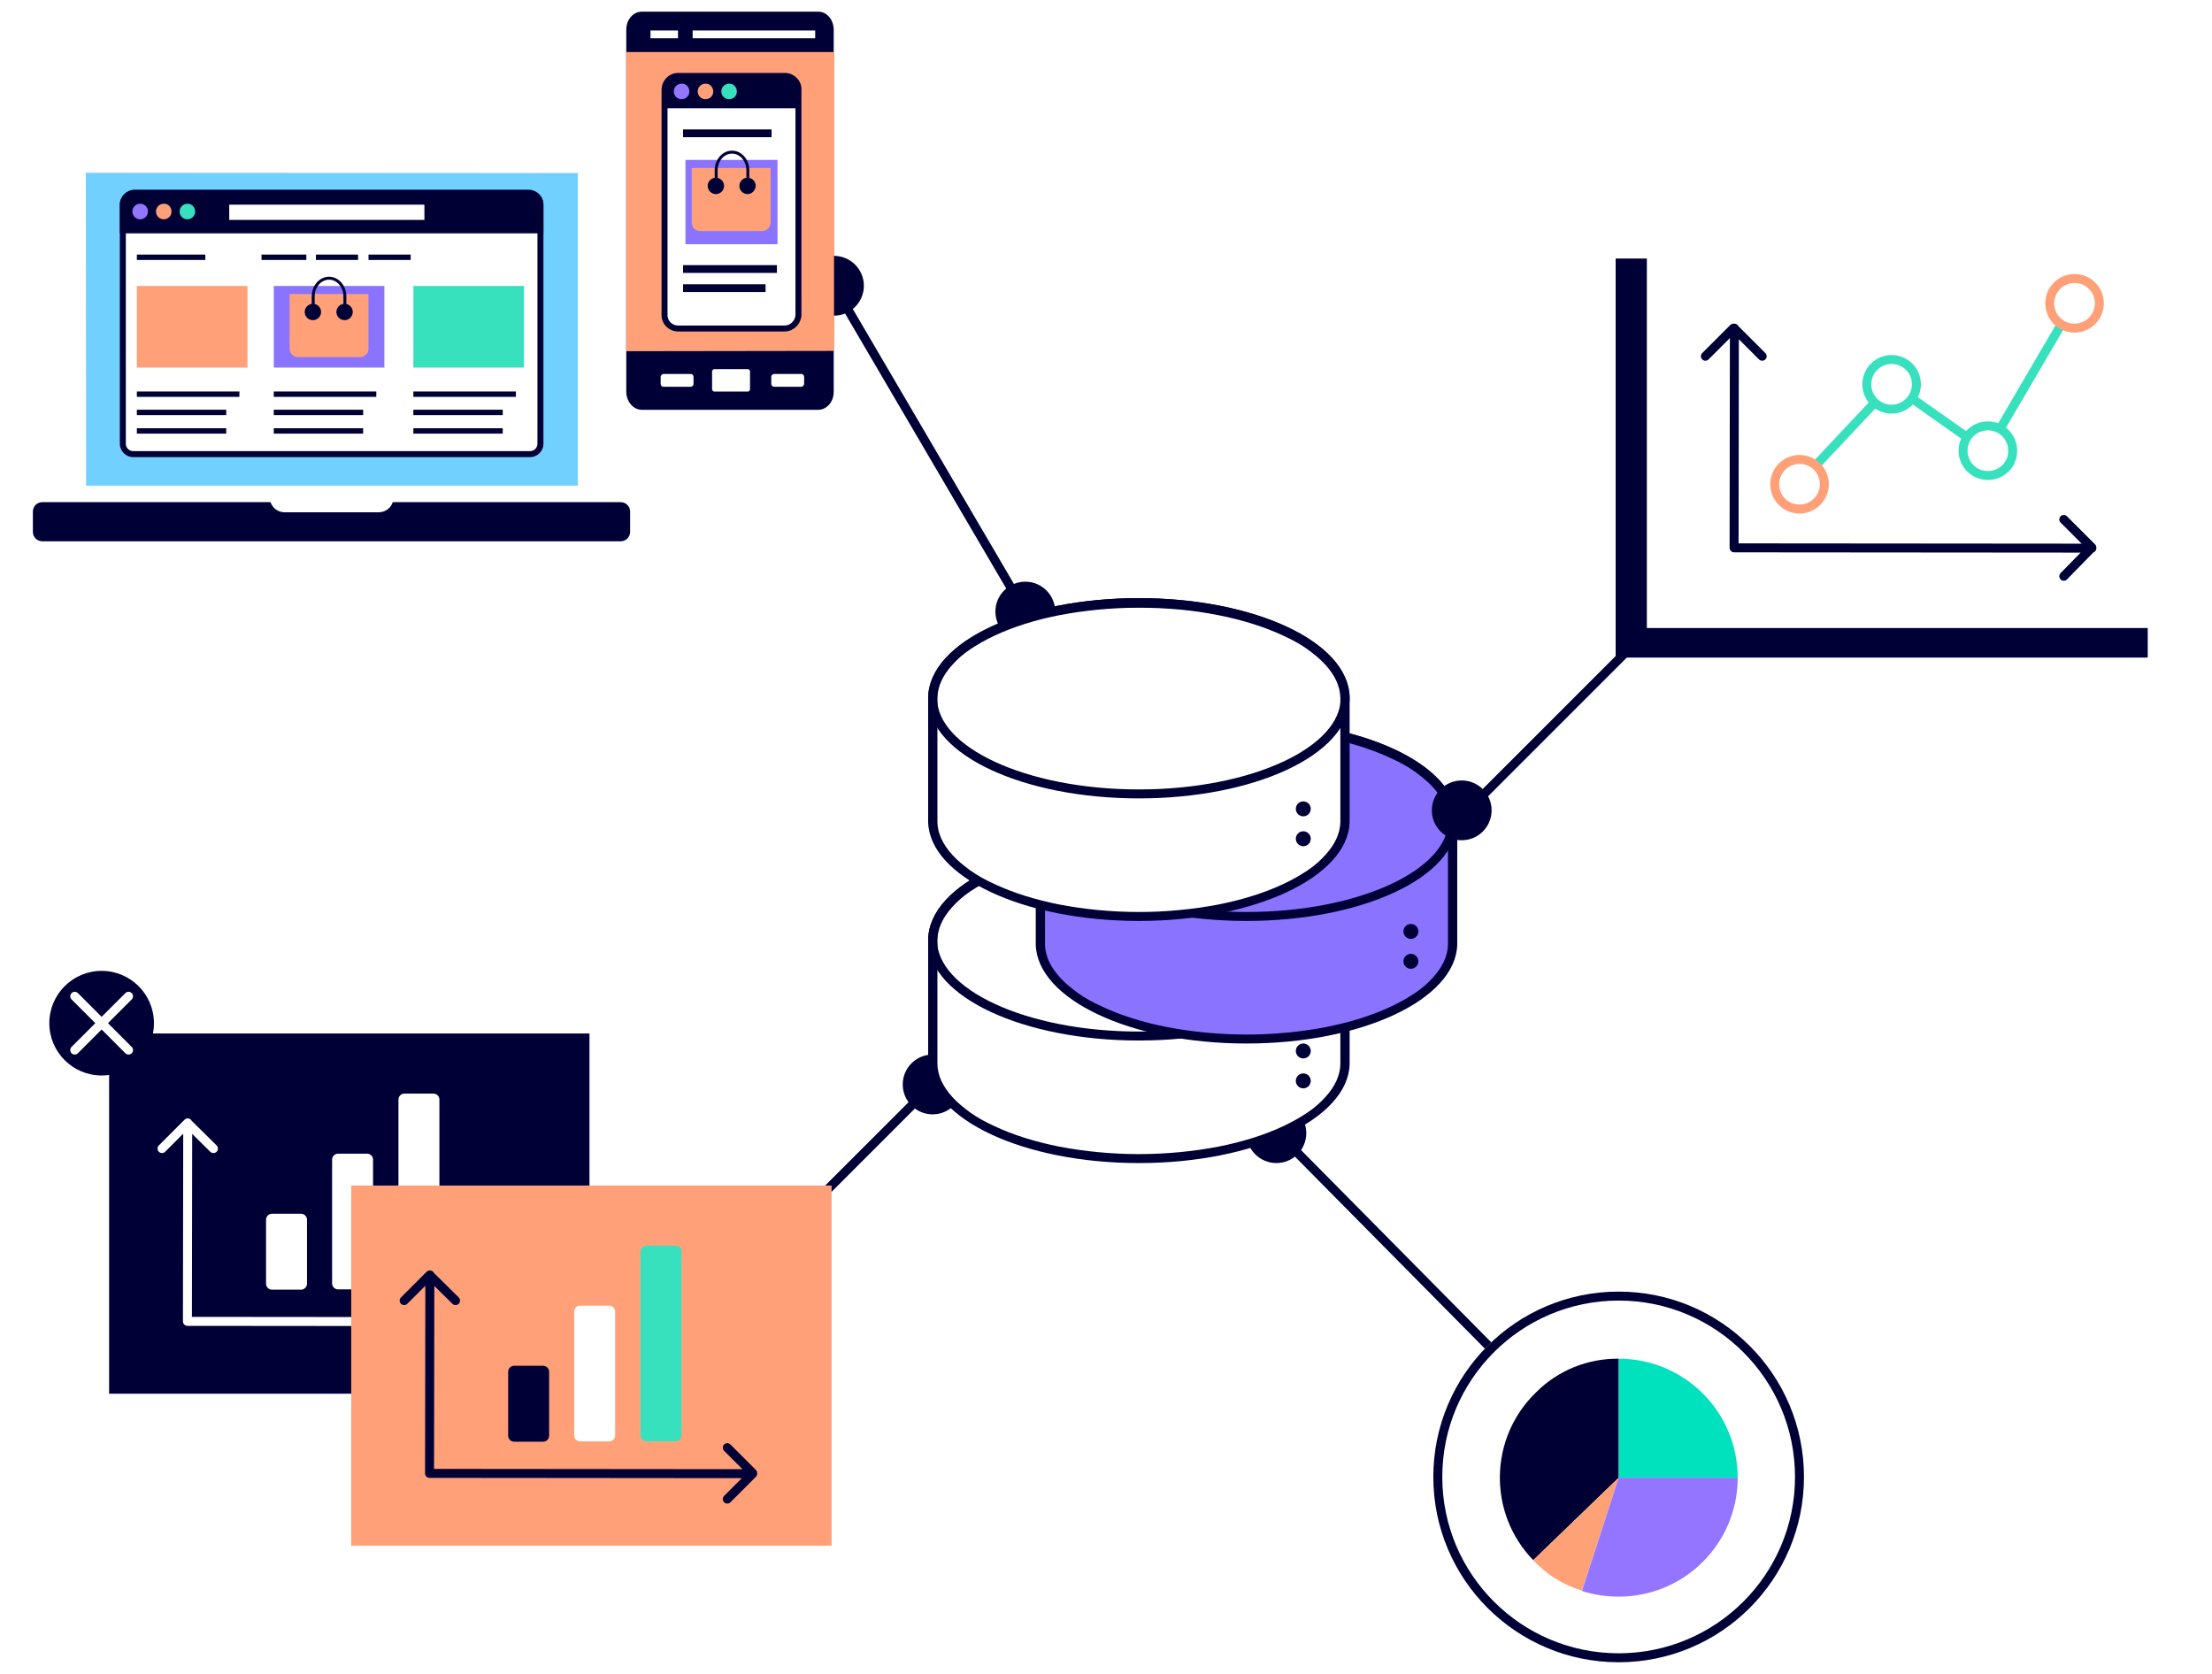 <svg xmlns="http://www.w3.org/2000/svg" xmlns:xlink="http://www.w3.org/1999/xlink" id="Calque_1" x="0px" y="0px" viewBox="0 0 740 560" style="enable-background:new 0 0 740 560;" xml:space="preserve"> <style type="text/css"> .Ombre_x0020_portée{fill:none;} .Lueur_x0020_externe_x0020_5 pt{fill:none;} .Néon_x0020_bleu{fill:none;stroke:#8AACDA;stroke-width:7;stroke-linecap:round;stroke-linejoin:round;} .Ton_x0020_clair_x0020_chrome{fill:url(#SVGID_1_);stroke:#FFFFFF;stroke-width:0.363;stroke-miterlimit:1;} .Swing_GS{fill:#FFDD00;} .Alysse_GS{fill:#A6D0E4;} .st0{fill:#FFFFFF;} .st1{fill:#000037;} .st2{fill:none;} .st3{fill:none;stroke:#000037;stroke-width:3;} .st4{fill:#8A74FF;} .st5{fill:none;stroke:#FFFFFF;stroke-width:3;stroke-linecap:round;stroke-linejoin:round;} .st6{fill:#FFA078;} .st7{fill:none;stroke:#000037;stroke-width:3;stroke-linecap:round;stroke-linejoin:round;} .st8{fill:#37E1BE;} .st9{fill:#000035;} .st10{fill:#FFA177;} .st11{fill:#9375FF;} .st12{fill:#00E2BE;} .st13{fill:none;stroke:#FFFFFF;stroke-width:3;stroke-linecap:round;} .st14{fill:none;stroke:#37E1BE;stroke-width:3;stroke-linecap:round;stroke-linejoin:round;} .st15{fill:#FFFFFF;stroke:#37E1BE;stroke-width:3;stroke-miterlimit:1;} .st16{fill:#FFFFFF;stroke:#FFA078;stroke-width:3;stroke-miterlimit:1;} .st17{fill:#72D0FF;} .st18{fill:none;stroke:#000037;stroke-width:0.985;stroke-linecap:round;stroke-linejoin:round;} .st19{fill:#000037;stroke:#000037;stroke-width:1.478;stroke-miterlimit:1;} .st20{fill:#FFFFFF;stroke:#000037;stroke-width:2;} </style> <linearGradient id="SVGID_1_" gradientUnits="userSpaceOnUse" x1="70.322" y1="96.22" x2="70.322" y2="95.22"> <stop offset="0" style="stop-color:#656565"></stop> <stop offset="0.618" style="stop-color:#1B1B1B"></stop> <stop offset="0.629" style="stop-color:#545454"></stop> <stop offset="0.983" style="stop-color:#3E3E3E"></stop> </linearGradient> <circle id="Ellipse_866" class="st0" cx="381.5" cy="300.1" r="163"></circle> <circle id="Ellipse_861" class="st1" cx="312" cy="362.8" r="10"></circle> <circle id="Ellipse_863" class="st1" cx="343" cy="204.6" r="10"></circle> <circle id="Ellipse_869" class="st1" cx="279" cy="95.6" r="10"></circle> <circle id="Ellipse_864" class="st1" cx="427" cy="379.1" r="10"></circle> <g id="Groupe_4618" transform="translate(-60.5 -1410.798)"> <g id="Groupe_4615"> <g id="Union_74" transform="translate(-3034 -4468.999)"> <path class="st0" d="M3475.5,6267.4c-9.3,0-18.4-0.9-26.9-2.6c-8.2-1.6-15.6-4-21.9-6.9c-6.3-2.9-11.2-6.4-14.7-10.1 c-3.5-3.8-5.3-7.8-5.4-11.9l0-0.2v-0.2v-41v-0.2l0-0.2c0.1-4.1,2-8.1,5.4-11.9c3.5-3.8,8.4-7.2,14.7-10.1 c6.4-3,13.7-5.3,21.9-6.9c8.5-1.7,17.6-2.6,26.9-2.6s18.4,0.9,26.9,2.6c8.2,1.6,15.6,4,21.9,6.9c6.3,2.9,11.2,6.4,14.7,10.1 c3.5,3.8,5.3,7.8,5.4,11.9l0,0.2v41.4l0,0.2c-0.1,4.1-2,8.1-5.4,11.9c-3.5,3.8-8.4,7.2-14.7,10.1c-6.4,3-13.7,5.3-21.9,6.9 C3493.9,6266.5,3484.8,6267.4,3475.5,6267.4z"></path> <path class="st1" d="M3475.5,6265.9c9.2,0,18.2-0.9,26.6-2.5c8.1-1.6,15.4-3.9,21.6-6.8c3-1.4,5.8-3,8.2-4.6 c2.4-1.6,4.4-3.4,6-5.2c3.2-3.5,4.9-7.2,5-10.9l0-0.2v-41.4l0-0.2c-0.1-3.7-1.8-7.4-5-10.9c-1.6-1.8-3.7-3.5-6-5.2 c-2.4-1.7-5.1-3.2-8.2-4.6c-6.2-2.9-13.5-5.2-21.6-6.8c-8.4-1.7-17.4-2.5-26.6-2.5s-18.2,0.9-26.6,2.5 c-8.1,1.6-15.4,3.9-21.6,6.8c-3,1.4-5.8,3-8.2,4.6c-2.4,1.6-4.4,3.4-6,5.2c-3.2,3.5-4.9,7.2-5,10.9l0,0.2v41.4l0,0.2 c0.1,3.7,1.8,7.4,5,10.9c1.6,1.8,3.7,3.5,6,5.2c2.4,1.7,5.1,3.2,8.2,4.6c6.2,2.9,13.5,5.2,21.6,6.8 C3457.3,6265,3466.3,6265.9,3475.5,6265.9 M3475.5,6268.9c-38.6,0-69.9-14.7-70.5-33h0v-42h0c0.6-18.3,31.9-33,70.5-33 s69.9,14.7,70.5,33h0v42h0C3545.4,6254.2,3514.1,6268.9,3475.5,6268.9z"></path> </g> <circle id="Ellipse_867" class="st1" cx="496.5" cy="1762.4" r="2.5"></circle> <circle id="Ellipse_868" class="st1" cx="496.5" cy="1772.4" r="2.5"></circle> </g> <g id="Ellipse_862" transform="translate(360 1688)"> <ellipse class="st2" cx="81.5" cy="37.4" rx="70.5" ry="33.5"></ellipse> <ellipse class="st3" cx="81.5" cy="37.4" rx="69" ry="32"></ellipse> </g> </g> <g id="Groupe_4617" transform="translate(-24.5 -1450.798)"> <g id="Groupe_4615-2"> <g id="Union_74-2" transform="translate(-3034 -4468.999)"> <path class="st4" d="M3475.5,6267.4c-9.3,0-18.4-0.9-26.9-2.6c-8.2-1.6-15.6-4-21.9-6.9c-6.3-2.9-11.2-6.4-14.7-10.1 c-3.5-3.8-5.3-7.8-5.4-11.9l0-0.2v-0.2v-41v-0.2l0-0.2c0.1-4.1,2-8.1,5.4-11.9c3.5-3.8,8.4-7.2,14.7-10.1 c6.4-3,13.7-5.3,21.9-6.9c8.5-1.7,17.6-2.6,26.9-2.6s18.4,0.9,26.9,2.6c8.2,1.6,15.6,4,21.9,6.9c6.3,2.9,11.2,6.4,14.7,10.1 c3.5,3.8,5.3,7.8,5.4,11.9l0,0.2v41.4l0,0.2c-0.1,4.1-2,8.1-5.4,11.9c-3.5,3.8-8.4,7.2-14.7,10.1c-6.4,3-13.7,5.3-21.9,6.9 C3493.9,6266.5,3484.8,6267.4,3475.5,6267.4z"></path> <path class="st1" d="M3475.5,6265.9c9.2,0,18.2-0.9,26.6-2.5c8.1-1.6,15.4-3.9,21.6-6.8c3-1.4,5.8-3,8.2-4.6 c2.4-1.6,4.4-3.4,6-5.2c3.2-3.5,4.9-7.2,5-10.9l0-0.2v-41.4l0-0.2c-0.1-3.7-1.8-7.4-5-10.9c-1.6-1.8-3.7-3.5-6-5.2 c-2.4-1.7-5.1-3.2-8.2-4.6c-6.2-2.9-13.5-5.2-21.6-6.8c-8.4-1.7-17.4-2.5-26.6-2.5s-18.2,0.9-26.6,2.5 c-8.1,1.6-15.4,3.9-21.6,6.8c-3,1.4-5.8,3-8.2,4.6c-2.4,1.6-4.4,3.4-6,5.2c-3.2,3.5-4.9,7.2-5,10.9l0,0.2v41.4l0,0.2 c0.1,3.7,1.8,7.4,5,10.9c1.6,1.8,3.7,3.5,6,5.2c2.4,1.7,5.1,3.2,8.2,4.6c6.2,2.9,13.5,5.2,21.6,6.8 C3457.3,6265,3466.3,6265.9,3475.5,6265.9 M3475.5,6268.9c-38.6,0-69.9-14.7-70.5-33h0v-42h0c0.6-18.3,31.9-33,70.5-33 s69.9,14.7,70.5,33h0v42h0C3545.4,6254.2,3514.1,6268.9,3475.5,6268.9z"></path> </g> <circle id="Ellipse_867-2" class="st1" cx="496.5" cy="1762.4" r="2.5"></circle> <circle id="Ellipse_868-2" class="st1" cx="496.5" cy="1772.4" r="2.5"></circle> </g> <g id="Ellipse_862-2" transform="translate(360 1688)"> <ellipse class="st2" cx="81.5" cy="37.4" rx="70.5" ry="33.5"></ellipse> <ellipse class="st3" cx="81.5" cy="37.4" rx="69" ry="32"></ellipse> </g> </g> <g id="Groupe_4616" transform="translate(-60.5 -1491.798)"> <g id="Groupe_4615-3"> <g id="Union_74-3" transform="translate(-3034 -4468.999)"> <path class="st0" d="M3475.5,6267.4c-9.3,0-18.4-0.9-26.9-2.6c-8.2-1.6-15.6-4-21.9-6.9c-6.3-2.9-11.2-6.4-14.7-10.1 c-3.5-3.8-5.3-7.8-5.4-11.9l0-0.2v-0.2v-41v-0.2l0-0.2c0.1-4.1,2-8.1,5.4-11.9c3.5-3.8,8.4-7.2,14.7-10.1 c6.4-3,13.7-5.3,21.9-6.9c8.5-1.7,17.6-2.6,26.9-2.6s18.4,0.9,26.9,2.6c8.2,1.6,15.6,4,21.9,6.9c6.3,2.9,11.2,6.4,14.7,10.1 c3.5,3.8,5.3,7.8,5.4,11.9l0,0.2v41.4l0,0.2c-0.1,4.1-2,8.1-5.4,11.9c-3.5,3.8-8.4,7.2-14.7,10.1c-6.4,3-13.7,5.3-21.9,6.9 C3493.9,6266.5,3484.8,6267.4,3475.5,6267.4z"></path> <path class="st1" d="M3475.5,6265.9c9.2,0,18.2-0.9,26.6-2.5c8.1-1.6,15.4-3.9,21.6-6.8c3-1.4,5.8-3,8.2-4.6 c2.4-1.6,4.4-3.4,6-5.2c3.2-3.5,4.9-7.2,5-10.9l0-0.2v-41.4l0-0.2c-0.1-3.7-1.8-7.4-5-10.9c-1.6-1.8-3.7-3.5-6-5.2 c-2.4-1.7-5.1-3.2-8.2-4.6c-6.2-2.9-13.5-5.2-21.6-6.8c-8.4-1.7-17.4-2.5-26.6-2.5s-18.2,0.9-26.6,2.5 c-8.1,1.6-15.4,3.9-21.6,6.8c-3,1.4-5.8,3-8.2,4.6c-2.4,1.6-4.4,3.4-6,5.2c-3.2,3.5-4.9,7.2-5,10.9l0,0.2v41.4l0,0.2 c0.1,3.7,1.8,7.4,5,10.9c1.6,1.8,3.7,3.5,6,5.2c2.4,1.7,5.1,3.2,8.2,4.6c6.2,2.9,13.5,5.2,21.6,6.8 C3457.3,6265,3466.3,6265.9,3475.5,6265.9 M3475.5,6268.9c-38.6,0-69.9-14.7-70.5-33h0v-42h0c0.6-18.3,31.9-33,70.5-33 s69.9,14.7,70.5,33h0v42h0C3545.4,6254.2,3514.1,6268.9,3475.5,6268.9z"></path> </g> <circle id="Ellipse_867-3" class="st1" cx="496.5" cy="1762.4" r="2.5"></circle> <circle id="Ellipse_868-3" class="st1" cx="496.5" cy="1772.4" r="2.5"></circle> </g> <g id="Ellipse_862-3" transform="translate(360 1688)"> <ellipse class="st2" cx="81.5" cy="37.4" rx="70.5" ry="33.5"></ellipse> <ellipse class="st3" cx="81.5" cy="37.4" rx="69" ry="32"></ellipse> </g> </g> <line id="Ligne_654" class="st3" x1="491" y1="271.1" x2="544" y2="218.1"></line> <line id="Ligne_655" class="st3" x1="257.5" y1="417.3" x2="310.5" y2="364.3"></line> <line id="Ligne_656" class="st3" x1="279" y1="95.6" x2="342" y2="203.1"></line> <line id="Ligne_657" class="st3" x1="506" y1="458.4" x2="432" y2="383.6"></line> <g id="Groupe_4614" transform="translate(2929.5 3472.256)"> <path id="Trac&#xE9;_556-2" class="st1" d="M-2732.3-3006H-2893v-120.5h160.7L-2732.3-3006z"></path> <path id="Trac&#xE9;_559" class="st5" d="M-2758.7-3030.1l-108.1-0.1l0.1-66.4 M-2866.8-3096.5l-8.5,8.5 M-2866.7-3096.5l8.6,8.5 M-2758.7-3030.3l-8.5-8.5 M-2758.7-3030.1l-8.5,8.5"></path> <path id="Rectangle_854" class="st0" d="M-2838.5-3066.2h9.7c1.1,0,2,0.9,2,2v21.4c0,1.1-0.9,2-2,2h-9.7c-1.1,0-2-0.9-2-2v-21.4 C-2840.5-3065.3-2839.6-3066.2-2838.5-3066.2z"></path> <path id="Rectangle_856" class="st0" d="M-2816.4-3086.3h9.7c1.1,0,2,0.9,2,2v41.4c0,1.1-0.9,2-2,2h-9.7c-1.1,0-2-0.9-2-2v-41.4 C-2818.4-3085.4-2817.5-3086.3-2816.4-3086.3z"></path> <path id="Rectangle_857" class="st0" d="M-2794.2-3106.4h9.7c1.1,0,2,0.9,2,2v61.5c0,1.1-0.9,2-2,2h-9.7c-1.1,0-2-0.9-2-2v-61.5 C-2796.2-3105.5-2795.3-3106.4-2794.2-3106.4z"></path> </g> <g id="Groupe_4611" transform="translate(3010.5 3523.112)"> <path id="Trac&#xE9;_556-2-2" class="st6" d="M-2732.3-3006H-2893v-120.5h160.7L-2732.3-3006z"></path> <path id="Trac&#xE9;_559-2" class="st7" d="M-2758.7-3030.1l-108.1-0.1l0.1-66.4 M-2866.8-3096.5l-8.5,8.5 M-2866.7-3096.5l8.6,8.5 M-2758.7-3030.3l-8.5-8.5 M-2758.7-3030.1l-8.5,8.5"></path> <path id="Rectangle_854-2" class="st1" d="M-2838.5-3066.2h9.7c1.1,0,2,0.9,2,2v21.4c0,1.1-0.9,2-2,2h-9.7c-1.1,0-2-0.9-2-2v-21.4 C-2840.5-3065.3-2839.6-3066.2-2838.5-3066.2z"></path> <path id="Rectangle_856-2" class="st0" d="M-2816.4-3086.3h9.7c1.1,0,2,0.9,2,2v41.4c0,1.1-0.9,2-2,2h-9.7c-1.1,0-2-0.9-2-2v-41.4 C-2818.4-3085.4-2817.5-3086.3-2816.4-3086.3z"></path> <path id="Rectangle_857-2" class="st8" d="M-2794.2-3106.4h9.7c1.1,0,2,0.9,2,2v61.5c0,1.1-0.9,2-2,2h-9.7c-1.1,0-2-0.9-2-2v-61.5 C-2796.2-3105.5-2795.3-3106.4-2794.2-3106.4z"></path> </g> <g id="Groupe_4613" transform="translate(-47.5 -1497.798)"> <g id="Groupe_4612" transform="translate(526.5 1907.552)"> <g id="Ellipse_865" transform="translate(-10.5 18.448)"> <circle class="st0" cx="73" cy="65.9" r="62"></circle> <circle class="st3" cx="73" cy="65.9" r="60.5"></circle> </g> </g> <g id="Groupe_4608" transform="translate(498.5 1929.552)"> <g id="Groupe_4418" transform="translate(39.73 18.896)"> <path id="Trac&#xE9;_10649" class="st9" d="M50.8,43.7L22.2,71.3c-15.3-15.8-14.8-41,1-56.2C30.5,7.8,40.4,3.8,50.8,3.9V43.7z"></path> <path id="Trac&#xE9;_10650" class="st10" d="M50.8,43.7L38.5,81.5c-6.2-1.9-11.9-5.4-16.3-10.2L50.8,43.7z"></path> <path id="Trac&#xE9;_10651" class="st11" d="M50.8,43.7h39.8c0,22-17.8,39.8-39.8,39.8c0,0,0,0,0,0c-4.2,0-8.3-0.6-12.3-1.9 L50.8,43.7z"></path> <path id="Trac&#xE9;_10652" class="st12" d="M50.8,43.7V3.9c22,0,39.8,17.8,39.8,39.8l0,0L50.8,43.7L50.8,43.7z"></path> </g> </g> </g> <g id="Groupe_4609" transform="translate(-709.5 -1392.1)"> <circle id="Ellipse_697" class="st1" cx="743.5" cy="1734.4" r="17.5"></circle> <line id="Ligne_545" class="st13" x1="734.5" y1="1725.4" x2="752.5" y2="1743.4"></line> <line id="Ligne_546" class="st13" x1="752.5" y1="1725.4" x2="734.5" y2="1743.4"></line> </g> <g id="Groupe_4605" transform="translate(3550.22 3341.207)"> <g id="Groupe_4597" transform="translate(-3020.5 -3278.727)"> <g id="Groupe_4591" transform="translate(-0.22 20.113)"> <path id="Trac&#xE9;_556-2-3" class="st1" d="M189,137.4H11V3.9h178L189,137.4z"></path> </g> <g id="Groupe_4112" transform="translate(10.222 10.222)"> <path id="Trac&#xE9;_556-2-4" class="st0" d="M189,137.4H11V3.9h178L189,137.4z"></path> </g> <path id="Trac&#xE9;_559-3" class="st7" d="M170.1,120.9l-119.7-0.1l0.1-73.5 M50.2,47.3l-9.4,9.4 M50.4,47.3l9.4,9.4 M170.1,120.7 l-9.4-9.4 M170.1,120.7l-9.4,9.6"></path> <path id="Trac&#xE9;_560" class="st14" d="M75.2,95.9l28-29.8L135,88.5l29.5-50.4"></path> <path id="Trac&#xE9;_567" class="st15" d="M103.1,74.4c-4.6,0-8.3-3.7-8.3-8.3s3.7-8.3,8.3-8.3s8.3,3.7,8.3,8.3c0,0,0,0,0,0 C111.4,70.6,107.7,74.4,103.1,74.4"></path> <path id="Trac&#xE9;_567-2" class="st15" d="M135.3,96.6c-4.6,0-8.3-3.7-8.3-8.3s3.7-8.3,8.3-8.3s8.3,3.7,8.3,8.3c0,0,0,0,0,0 C143.7,92.9,139.9,96.6,135.3,96.6"></path> <path id="Trac&#xE9;_567-3" class="st16" d="M164.3,47.3c-4.6,0-8.3-3.7-8.3-8.3s3.7-8.3,8.3-8.3c4.6,0,8.3,3.7,8.3,8.3c0,0,0,0,0,0 C172.6,43.5,168.9,47.3,164.3,47.3"></path> </g> <path id="Trac&#xE9;_567-4" class="st16" d="M-2948.2-3170.9c-4.6,0-8.3-3.7-8.3-8.3c0-4.6,3.7-8.3,8.3-8.3c4.6,0,8.3,3.7,8.3,8.3 c0,0,0,0,0,0C-2939.9-3174.7-2943.6-3170.9-2948.2-3170.9"></path> </g> <circle id="Ellipse_860" class="st1" cx="489" cy="271.1" r="10"></circle> <g id="Groupe_4619" transform="translate(0 45.888)"> <path id="Trac&#xE9;_10287" class="st0" d="M197.6,3.9l-173.3,0c-1.9,0.2-3.3,1.8-3.1,3.7V122c-0.1,1.9,1.3,3.5,3.1,3.7l173.3,0 c1.9-0.2,3.2-1.8,3.1-3.7l-0.1-101.4l0-13.1C200.6,5.5,199.3,3.9,197.6,3.9z"></path> <path id="Trac&#xE9;_10288" class="st1" d="M131.4,122.1c-0.7,2.1-2.6,3.4-4.8,3.4H95.3c-2.2,0-4.1-1.3-4.8-3.4H14.2 c-1.8,0-3.2,1.4-3.2,3.2l0,0l0,0v6.7c0,1.8,1.4,3.2,3.2,3.2h0h193.4c1.8,0,3.2-1.4,3.2-3.2l0,0v-6.7c0-1.8-1.4-3.2-3.2-3.2l0,0 L131.4,122.1z"></path> <path id="Trac&#xE9;_10290" class="st17" d="M28.8,116.6l164.5,0V12L28.7,11.9L28.8,116.6z"></path> <g id="Groupe_4592" transform="translate(29.086 13.682)"> <g id="Rectangle_489" transform="translate(-452.489 -396.141)"> <path class="st0" d="M600.7,488.5H468c-1.9,0-3.5-1.6-3.5-3.5v-79.9c0-1.9,1.6-3.5,3.5-3.5h132.7c1.9,0,3.5,1.6,3.5,3.5V485 C604.2,487,602.7,488.5,600.7,488.5z"></path> <path class="st1" d="M468,402.6c-1.4,0-2.5,1.1-2.5,2.5V485c0,1.4,1.1,2.5,2.5,2.5h132.7c1.4,0,2.5-1.1,2.5-2.5v-79.9 c0-1.4-1.1-2.5-2.5-2.5H468 M468,400.6h132.7c2.5,0,4.5,2,4.5,4.5V485c0,2.5-2,4.5-4.5,4.5H468c-2.5,0-4.5-2-4.5-4.5v-79.9 C463.5,402.6,465.5,400.6,468,400.6z"></path> </g> <path id="Trac&#xE9;_10292" class="st9" d="M147.7,3.9H16c-2.8,0-5,2.3-5,5c0,0,0,0,0,0v9.6h141.7V8.9C152.8,6.2,150.5,3.9,147.7,3.9 C147.7,3.9,147.7,3.9,147.7,3.9L147.7,3.9z"></path> <path id="Trac&#xE9;_10293" class="st11" d="M20.4,11.2c0,1.5-1.2,2.6-2.6,2.6c-1.5,0-2.6-1.2-2.6-2.6c0-1.5,1.2-2.6,2.6-2.6 c0,0,0,0,0,0C19.2,8.5,20.4,9.7,20.4,11.2z"></path> <path id="Trac&#xE9;_10294" class="st6" d="M28.3,11.2c0,1.5-1.2,2.6-2.6,2.6c-1.5,0-2.6-1.2-2.6-2.6c0-1.5,1.2-2.6,2.6-2.6 c0,0,0,0,0,0C27.1,8.5,28.3,9.7,28.3,11.2z"></path> <path id="Trac&#xE9;_10295" class="st8" d="M36.2,11.2c0,1.5-1.2,2.6-2.6,2.6c-1.5,0-2.6-1.2-2.6-2.6c0-1.5,1.2-2.6,2.6-2.6 c0,0,0,0,0,0C35,8.5,36.2,9.7,36.2,11.2z"></path> <rect id="Rectangle_490" x="47.6" y="8.9" class="st0" width="65.3" height="5.1"></rect> <rect id="Rectangle_491" x="16.7" y="25.6" class="st9" width="22.9" height="1.8"></rect> <rect id="Rectangle_492" x="16.7" y="71.4" class="st9" width="34.3" height="1.8"></rect> <rect id="Rectangle_492-2" x="62.5" y="71.4" class="st9" width="34.3" height="1.8"></rect> <rect id="Rectangle_492-3" x="109.2" y="71.4" class="st9" width="34.3" height="1.8"></rect> <rect id="Rectangle_494" x="16.7" y="83.7" class="st9" width="29.9" height="1.8"></rect> <rect id="Rectangle_494-2" x="62.5" y="83.7" class="st9" width="29.9" height="1.8"></rect> <rect id="Rectangle_494-3" x="109.2" y="83.7" class="st9" width="29.9" height="1.8"></rect> <rect id="Rectangle_494-4" x="16.7" y="77.5" class="st9" width="29.9" height="1.8"></rect> <rect id="Rectangle_494-5" x="62.5" y="77.5" class="st9" width="29.9" height="1.8"></rect> <rect id="Rectangle_494-6" x="109.2" y="77.5" class="st9" width="29.9" height="1.8"></rect> <rect id="Rectangle_501" x="94.2" y="25.6" class="st9" width="14.1" height="1.8"></rect> <rect id="Rectangle_502" x="76.6" y="25.6" class="st9" width="14.1" height="1.8"></rect> <rect id="Rectangle_503" x="58.4" y="25.6" class="st9" width="15" height="1.8"></rect> <rect id="Rectangle_504" x="16.7" y="36.1" class="st6" width="37" height="27.3"></rect> <rect id="Rectangle_505" x="62.5" y="36.1" class="st4" width="37" height="27.3"></rect> <rect id="Rectangle_506" x="109.2" y="36.1" class="st8" width="37" height="27.3"></rect> <g id="Groupe_4214" transform="translate(56.791 29.6)"> <path id="Trac&#xE9;_1109" class="st6" d="M34.6,30.3H13.8c-1.6,0-2.8-1.3-2.8-2.8V9.2h26.4v18.3C37.4,29,36.2,30.3,34.6,30.3 L34.6,30.3z"></path> <path id="Trac&#xE9;_1110" class="st18" d="M29.5,15.3V10c0-3.4-2.4-6.1-5.3-6.1c-2.9,0-5.3,2.7-5.3,6.1v5.4"></path> <path id="Trac&#xE9;_567-5" class="st19" d="M18.8,17.2c-1.1,0-2-0.9-2-2c0-1.1,0.9-2,2-2c1.1,0,2,0.9,2,2v0 C20.8,16.3,19.9,17.2,18.8,17.2"></path> <path id="Trac&#xE9;_567-2-2" class="st19" d="M29.4,17.2c-1.1,0-2-0.9-2-2c0-1.1,0.9-2,2-2c1.1,0,2,0.9,2,2v0 C31.4,16.3,30.5,17.2,29.4,17.2"></path> </g> </g> </g> <g id="Groupe_4620" transform="translate(198.514)"> <path id="Trac&#xE9;_10296" class="st1" d="M16.2,137.1l59,0c2.9,0,5.2-2.7,5.2-6V10c0-3.4-2.3-6.1-5.2-6.1h-59c-2.9,0-5.2,2.7-5.2,6 v121.1C11,134.4,13.4,137.1,16.2,137.1z"></path> <path id="Trac&#xE9;_10297" class="st6" d="M80.5,117.4V17.4H11v100.1L80.5,117.4z"></path> <path id="Trac&#xE9;_10298" class="st0" d="M33.2,12.8l41,0l0-2.6l-41,0L33.2,12.8z"></path> <path id="Trac&#xE9;_10299" class="st0" d="M19.1,12.8l9.2,0v-2.6h-9.2L19.1,12.8z"></path> <path id="Trac&#xE9;_10300" class="st1" d="M38,132.6l16.1,0c0.6-0.1,1-0.6,1-1.1l0-8.4c0-0.6-0.4-1.1-1-1.1H38c-0.6,0-1,0.5-1,1.1v8.4 C37,132,37.4,132.5,38,132.6z"></path> <path id="Trac&#xE9;_10301" class="st0" d="M40.4,131l11.3,0c0.4,0,0.7-0.4,0.7-0.8v-5.9c0-0.4-0.3-0.8-0.7-0.8l-11.3,0 c-0.4,0.1-0.7,0.4-0.7,0.8v5.9C39.7,130.6,40,130.9,40.4,131z"></path> <path id="Trac&#xE9;_10302" class="st0" d="M23.5,129.4l9,0c0.6,0,1-0.5,1-1c0,0,0,0,0,0v0l0-2.3c0-0.6-0.4-1-1-1l-9,0 c-0.5,0-1,0.5-1,1l0,2.3C22.5,129,22.9,129.4,23.5,129.4L23.5,129.4z"></path> <path id="Trac&#xE9;_10303" class="st0" d="M60.5,129.4l9,0c0.5,0,1-0.5,1-1l0-2.3c0-0.5-0.4-1-1-1c0,0,0,0,0,0h0h-9c-0.5,0-1,0.4-1,1 l0,0v2.3C59.5,128.9,59.9,129.4,60.5,129.4L60.5,129.4z"></path> <path id="Rectangle_509" class="st20" d="M28.3,25.4h35.8c2.5,0,4.6,2.1,4.5,4.6l0,0v75.2c0,2.5-2,4.6-4.5,4.7H28.3 c-2.5,0-4.6-2.1-4.5-4.6V30.1C23.8,27.5,25.8,25.4,28.3,25.4L28.3,25.4z"></path> <path id="Trac&#xE9;_10305" class="st9" d="M63.6,25.4H28.7c-2.9,0.2-5.1,2.6-5,5.5l0,0v5.3h44.9V31C68.7,28.1,66.5,25.6,63.6,25.4 L63.6,25.4z"></path> <path id="Trac&#xE9;_10306" class="st11" d="M32.1,30.6c0,1.5-1.2,2.6-2.6,2.6c-1.5,0-2.6-1.2-2.6-2.6c0-1.5,1.2-2.6,2.6-2.6l0,0 C31,27.9,32.1,29.1,32.1,30.6L32.1,30.6z"></path> <path id="Trac&#xE9;_10307" class="st6" d="M40.1,30.6c0,1.5-1.2,2.6-2.6,2.6c-1.5,0-2.6-1.2-2.6-2.6c0-1.5,1.2-2.6,2.6-2.6l0,0 C38.9,27.9,40.1,29.1,40.1,30.6C40.1,30.6,40.1,30.6,40.1,30.6z"></path> <path id="Trac&#xE9;_10308" class="st8" d="M48,30.6c0,1.5-1.2,2.6-2.6,2.6c-1.5,0-2.6-1.2-2.6-2.6c0-1.5,1.2-2.6,2.6-2.6 C46.8,27.9,48,29.1,48,30.6C48,30.6,48,30.6,48,30.6z"></path> <rect id="Rectangle_510" x="30" y="43.3" class="st9" width="29.6" height="2.6"></rect> <rect id="Rectangle_511" x="30" y="88.7" class="st9" width="31.4" height="2.6"></rect> <rect id="Rectangle_512" x="30" y="95.1" class="st9" width="27.6" height="2.6"></rect> <rect id="Rectangle_513" x="30.8" y="53.5" class="st4" width="30.8" height="28.2"></rect> <path id="Trac&#xE9;_1109-2" class="st6" d="M56.4,77.3H35.7c-1.6,0-2.8-1.3-2.8-2.8V56.2h26.4v18.3C59.2,76,58,77.3,56.4,77.3 L56.4,77.3z"></path> <g id="Groupe_4374" transform="translate(27.97 46.991)"> <path id="Trac&#xE9;_1110-2" class="st18" d="M23.7,15.3V10c0-3.4-2.4-6.1-5.3-6.1c-2.9,0-5.3,2.7-5.3,6.1v5.4"></path> <path id="Trac&#xE9;_567-3-2" class="st19" d="M13,17.2c-1.1,0-2-0.9-2-2c0-1.1,0.9-2,2-2c1.1,0,2,0.9,2,2l0,0 C15,16.3,14.1,17.2,13,17.2"></path> <path id="Trac&#xE9;_567-4-2" class="st19" d="M23.6,17.2c-1.1,0-2-0.9-2-2c0-1.1,0.9-2,2-2c1.1,0,2,0.9,2,2l0,0 C25.5,16.3,24.7,17.2,23.6,17.2"></path> </g> </g> </svg>